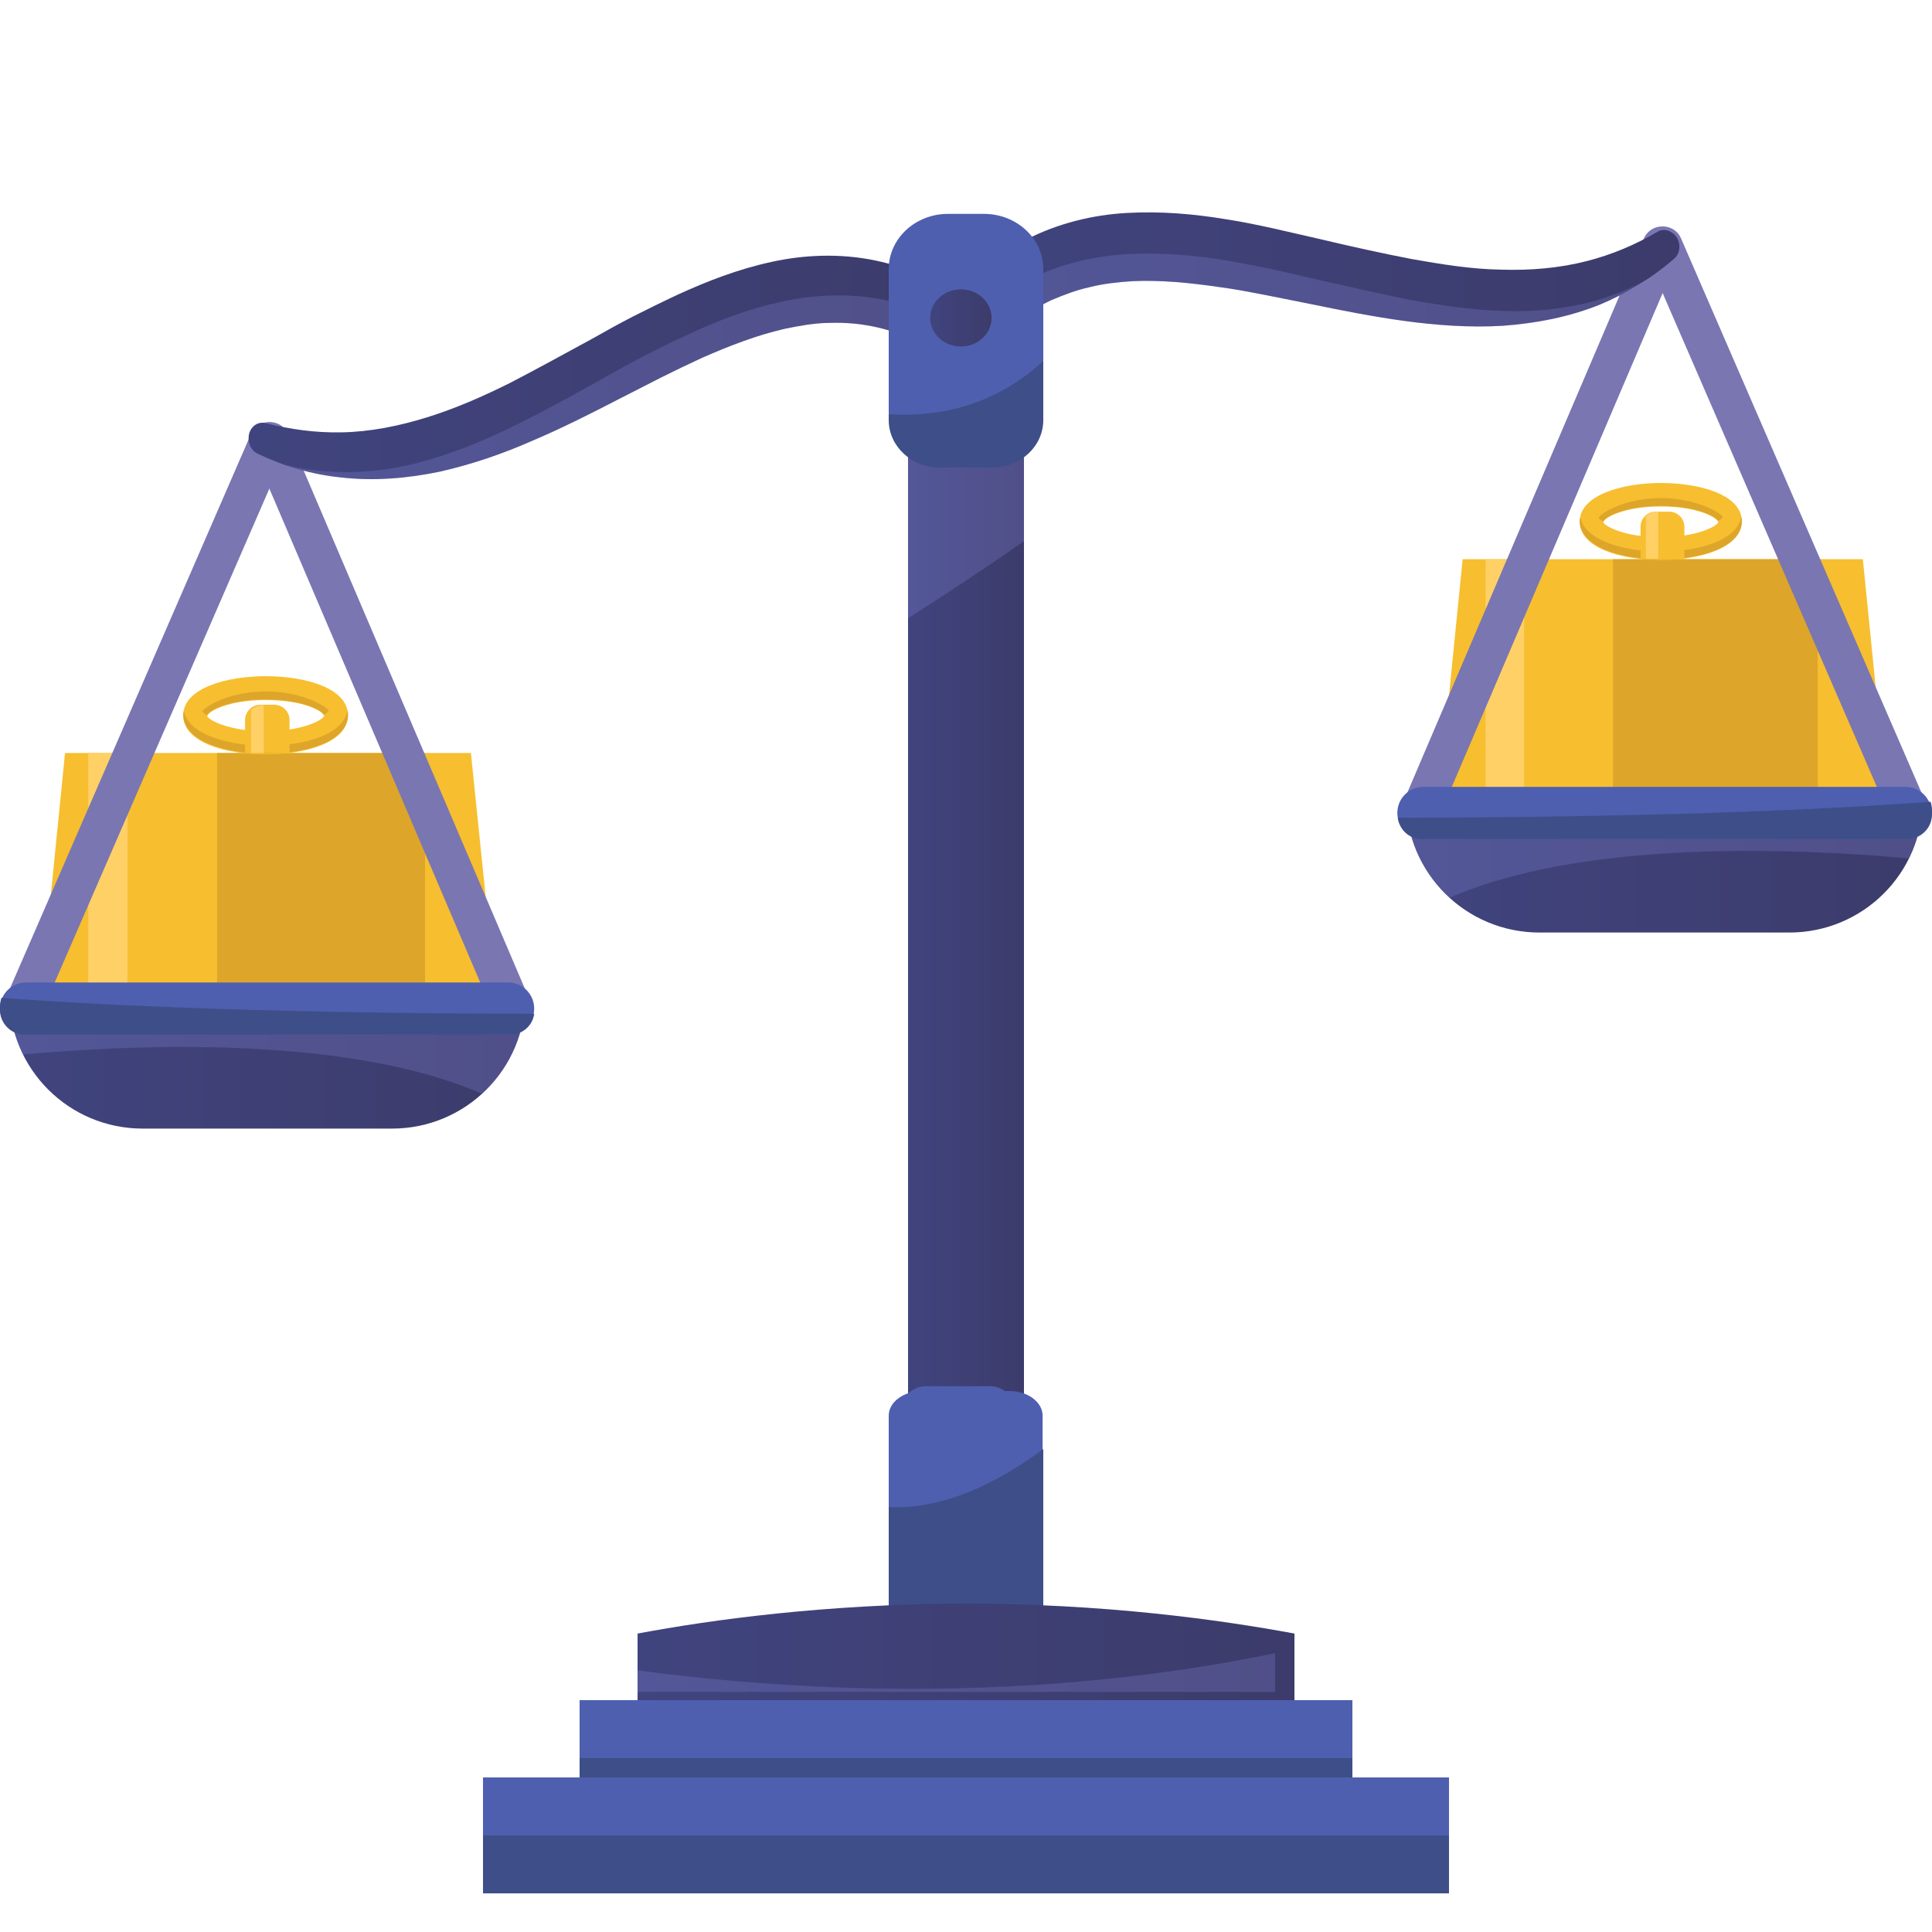 <svg width="100" height="100" viewBox="0 0 100 100" fill="none" xmlns="http://www.w3.org/2000/svg">
<g id="Frame" clip-path="url(#clip0_1130_157)">
<g id="Group">
<g id="Group_2">
<g id="Group_3">
<g id="Group_4">
<path id="Vector" d="M97.606 40.769H74.522L75.706 28.945H96.421L97.606 40.769Z" fill="#F7BE2F"/>
<path id="Vector_2" d="M94.085 28.945H83.49V40.769H94.085V28.945Z" fill="#DDA62A"/>
<path id="Vector_3" d="M78.888 28.945H76.891V40.769H78.888V28.945Z" fill="#FFD066"/>
<g id="Group_5">
<g id="Group_6">
<path id="Vector_4" d="M85.963 28.986C83.932 28.986 81.766 28.378 81.766 26.993C81.766 25.642 83.932 25 85.963 25C87.994 25 90.16 25.608 90.16 26.993C90.126 28.378 87.96 28.986 85.963 28.986ZM85.963 26.216C84.067 26.216 83.052 26.791 82.984 27.027C83.052 27.23 84.067 27.804 85.963 27.804C87.858 27.804 88.874 27.23 88.941 27.027C88.84 26.757 87.824 26.216 85.963 26.216Z" fill="#F7BE2F"/>
<path id="Vector_5" d="M85.964 25.781C84.068 25.781 82.816 26.592 82.748 26.795C82.748 26.828 82.85 26.93 82.985 26.997C83.053 26.761 84.068 26.187 85.964 26.187C87.859 26.187 88.841 26.761 88.942 26.964C89.078 26.896 89.145 26.795 89.179 26.761C89.078 26.558 87.825 25.781 85.964 25.781Z" fill="#DDA62A"/>
</g>
<g id="Group_7">
<path id="Vector_6" d="M85.963 28.548C84.067 28.548 82.003 27.974 81.799 26.758C81.799 26.825 81.766 26.893 81.766 26.96C81.766 28.312 83.932 28.954 85.963 28.954C87.994 28.954 90.16 28.346 90.16 26.96C90.16 26.893 90.16 26.825 90.126 26.758C89.889 28.008 87.858 28.548 85.963 28.548Z" fill="#DDA62A"/>
</g>
<path id="Vector_7" d="M87.148 28.951H84.914V27.261C84.914 26.856 85.252 26.484 85.693 26.484H86.403C86.81 26.484 87.182 26.822 87.182 27.261V28.951H87.148Z" fill="#F7BE2F"/>
<path id="Vector_8" d="M85.186 26.721V28.917H85.829V26.484H85.795C85.558 26.484 85.355 26.586 85.186 26.721Z" fill="#FFD066"/>
</g>
</g>
</g>
<g id="Group_8">
<g id="Group_9">
<path id="Vector_9" d="M72.777 41.375C72.777 45.185 75.866 48.268 79.683 48.268H92.617C96.434 48.268 99.523 45.185 99.523 41.375H72.777Z" fill="url(#paint0_linear_1130_157)"/>
<g id="Group_10">
<path id="Vector_10" d="M86.088 12.727L98.745 41.901" stroke="#7976B2" stroke-width="2" stroke-miterlimit="10" stroke-linecap="round"/>
<path id="Vector_11" d="M86.013 12.727L73.557 41.901" stroke="#7976B2" stroke-width="2" stroke-miterlimit="10" stroke-linecap="round"/>
</g>
<path id="Vector_12" opacity="0.2" d="M72.777 41.377C72.777 43.407 73.656 45.212 75.037 46.465C82.069 43.382 93.345 43.933 98.794 44.434C99.246 43.507 99.523 42.454 99.523 41.352H72.777V41.377Z" fill="#A1A1FF"/>
</g>
<path id="Vector_13" d="M98.62 43.434H73.682C72.929 43.434 72.326 42.832 72.326 42.08C72.326 41.328 72.929 40.727 73.682 40.727H98.62C99.373 40.727 99.976 41.328 99.976 42.08C100.001 42.832 99.373 43.434 98.62 43.434Z" fill="#4F5FAF"/>
<path id="Vector_14" d="M73.582 43.43H98.72C99.423 43.43 100.001 42.853 100.001 42.152V41.951C100.001 41.801 99.976 41.65 99.926 41.5C93.823 41.951 85.008 42.302 72.352 42.327C72.427 42.954 72.954 43.43 73.582 43.43Z" fill="#3E4E89"/>
</g>
</g>
<g id="Group_11">
<path id="Vector_15" d="M48.895 16.011C50.025 14.532 51.456 13.254 53.114 12.402C54.771 11.55 56.554 11.124 58.312 11.023C60.07 10.923 61.803 11.073 63.46 11.349C64.289 11.475 65.118 11.65 65.921 11.825C66.725 12.001 67.528 12.201 68.332 12.377C69.914 12.753 71.496 13.104 73.053 13.405C74.61 13.68 76.142 13.931 77.674 13.956C79.206 14.006 80.713 13.881 82.169 13.505C83.425 13.179 84.63 12.678 85.785 12.001C86.112 11.8 86.514 11.926 86.765 12.252C87.016 12.627 86.966 13.129 86.639 13.405C85.509 14.382 84.203 15.184 82.822 15.761C81.215 16.412 79.482 16.738 77.775 16.863C76.067 16.964 74.359 16.838 72.702 16.613C71.044 16.387 69.412 16.061 67.83 15.735L65.444 15.259C64.665 15.109 63.887 14.958 63.108 14.858C61.551 14.633 60.045 14.482 58.563 14.557C57.835 14.607 57.106 14.683 56.428 14.858C55.725 15.009 55.072 15.259 54.419 15.535C53.139 16.137 52.008 17.039 50.979 18.167L48.895 16.011Z" fill="url(#paint1_linear_1130_157)"/>
<path id="Vector_16" opacity="0.2" d="M77.698 16.089C76.166 16.039 74.635 15.813 73.078 15.537C71.52 15.236 69.963 14.861 68.356 14.51C67.553 14.334 66.749 14.134 65.945 13.958C65.142 13.783 64.313 13.632 63.484 13.482C61.827 13.206 60.094 13.056 58.336 13.156C56.578 13.256 54.77 13.682 53.138 14.535C51.932 15.161 50.827 16.014 49.873 17.016L51.003 18.169C52.033 17.041 53.163 16.139 54.444 15.537C55.071 15.236 55.749 15.011 56.453 14.861C57.156 14.71 57.859 14.61 58.587 14.56C60.044 14.485 61.576 14.635 63.133 14.861C63.911 14.986 64.69 15.111 65.468 15.262L67.854 15.738C69.461 16.064 71.068 16.39 72.726 16.615C74.383 16.841 76.091 16.966 77.799 16.866C79.506 16.765 81.214 16.44 82.846 15.763C83.751 15.387 84.629 14.911 85.458 14.359C84.428 14.936 83.349 15.362 82.219 15.663C80.737 16.014 79.23 16.164 77.698 16.089Z" fill="#A1A1FF"/>
</g>
<g id="Group_12">
<g id="Group_13">
<g id="Group_14">
<path id="Vector_17" d="M25.611 51.022H2.162L3.366 38.977H24.374L25.611 51.022Z" fill="#F7BE2F"/>
<path id="Vector_18" d="M22 38.977H11.238V50.987H22V38.977Z" fill="#DDA62A"/>
<path id="Vector_19" d="M6.597 38.977H4.568V50.987H6.597V38.977Z" fill="#FFD066"/>
<g id="Group_15">
<g id="Group_16">
<path id="Vector_20" d="M13.748 39.049C11.685 39.049 9.484 38.432 9.484 37.025C9.484 35.618 11.719 35 13.748 35C15.811 35 18.011 35.618 18.011 37.025C18.011 38.432 15.811 39.049 13.748 39.049ZM13.748 36.235C11.822 36.235 10.791 36.819 10.722 37.059C10.791 37.265 11.822 37.848 13.748 37.848C15.673 37.848 16.705 37.265 16.774 37.059C16.705 36.785 15.673 36.235 13.748 36.235Z" fill="#F7BE2F"/>
<path id="Vector_21" d="M13.749 35.789C11.823 35.789 10.551 36.613 10.482 36.819C10.482 36.853 10.586 36.956 10.723 37.025C10.792 36.784 11.823 36.201 13.749 36.201C15.674 36.201 16.671 36.784 16.774 36.99C16.912 36.922 16.981 36.819 17.015 36.784C16.912 36.578 15.674 35.789 13.749 35.789Z" fill="#DDA62A"/>
</g>
<g id="Group_17">
<path id="Vector_22" d="M13.748 38.6C11.822 38.6 9.725 38.017 9.519 36.781C9.519 36.85 9.484 36.919 9.484 36.987C9.484 38.36 11.685 39.012 13.748 39.012C15.811 39.012 18.011 38.394 18.011 36.987C18.011 36.919 18.011 36.85 17.977 36.781C17.771 38.051 15.708 38.6 13.748 38.6Z" fill="#DDA62A"/>
</g>
<path id="Vector_23" d="M14.953 38.982H12.684V37.266C12.684 36.854 13.027 36.477 13.474 36.477H14.197C14.609 36.477 14.987 36.82 14.987 37.266V38.982H14.953Z" fill="#F7BE2F"/>
<path id="Vector_24" d="M12.994 36.748V38.979H13.647V36.508H13.613C13.372 36.508 13.132 36.611 12.994 36.748Z" fill="#FFD066"/>
</g>
</g>
</g>
<g id="Group_18">
<g id="Group_19">
<path id="Vector_25" d="M27.197 51.523C27.197 55.333 24.108 58.416 20.291 58.416H7.383C3.565 58.416 0.477 55.333 0.477 51.523H27.197Z" fill="url(#paint2_linear_1130_157)"/>
<g id="Group_20">
<path id="Vector_26" d="M13.912 22.852L1.23 52.026" stroke="#7976B2" stroke-width="2" stroke-miterlimit="10" stroke-linecap="round"/>
<path id="Vector_27" d="M13.988 22.852L26.444 52.026" stroke="#7976B2" stroke-width="2" stroke-miterlimit="10" stroke-linecap="round"/>
</g>
<path id="Vector_28" opacity="0.2" d="M27.197 51.525C27.197 53.555 26.318 55.36 24.936 56.613C17.905 53.53 6.629 54.082 1.179 54.583C0.727 53.656 0.451 52.603 0.451 51.5L27.197 51.525Z" fill="#A1A1FF"/>
</g>
<path id="Vector_29" d="M1.356 53.559H26.293C27.047 53.559 27.649 52.957 27.649 52.205C27.649 51.453 27.047 50.852 26.293 50.852H1.356C0.603 50.852 0 51.453 0 52.205C0 52.957 0.603 53.559 1.356 53.559Z" fill="#4F5FAF"/>
<path id="Vector_30" d="M26.419 53.553H1.281C0.578 53.553 0 52.977 0 52.275V52.1C0 51.949 0.025 51.799 0.075 51.648C6.178 52.1 14.992 52.45 27.649 52.476C27.574 53.077 27.047 53.553 26.419 53.553Z" fill="#3E4E89"/>
</g>
</g>
<g id="Group_21">
<path id="Vector_31" d="M50.351 15.812C48.869 14.71 47.136 13.857 45.303 13.482C43.495 13.106 41.637 13.181 39.929 13.557C38.196 13.933 36.589 14.559 35.057 15.261C34.304 15.612 33.55 15.988 32.797 16.364C32.069 16.74 31.34 17.141 30.637 17.542C29.206 18.319 27.799 19.096 26.393 19.823C24.987 20.525 23.555 21.151 22.099 21.602C20.642 22.053 19.16 22.354 17.654 22.379C16.348 22.404 15.042 22.229 13.761 21.903C13.384 21.803 13.033 22.029 12.907 22.404C12.782 22.831 12.958 23.307 13.334 23.482C14.69 24.134 16.147 24.56 17.629 24.71C19.361 24.911 21.094 24.761 22.777 24.41C24.434 24.034 26.041 23.482 27.573 22.805C29.105 22.154 30.587 21.402 32.044 20.65L34.203 19.547C34.906 19.196 35.635 18.845 36.338 18.52C37.769 17.893 39.201 17.341 40.632 17.016C41.36 16.865 42.064 16.74 42.767 16.715C43.47 16.69 44.173 16.715 44.876 16.84C46.258 17.066 47.614 17.642 48.894 18.444L50.351 15.812Z" fill="url(#paint3_linear_1130_157)"/>
<path id="Vector_32" opacity="0.2" d="M22.651 23.657C24.107 23.206 25.539 22.579 26.945 21.878C28.352 21.176 29.758 20.399 31.189 19.597C31.892 19.196 32.621 18.795 33.349 18.419C34.077 18.043 34.831 17.667 35.609 17.316C37.141 16.589 38.748 15.987 40.481 15.611C42.189 15.236 44.047 15.16 45.855 15.536C47.186 15.812 48.492 16.338 49.672 17.04L48.894 18.444C47.613 17.642 46.257 17.065 44.876 16.84C44.173 16.739 43.469 16.689 42.766 16.714C42.063 16.739 41.335 16.865 40.632 17.015C39.2 17.341 37.769 17.892 36.337 18.519C35.634 18.845 34.906 19.196 34.203 19.547L32.043 20.649C30.587 21.401 29.105 22.153 27.573 22.805C26.041 23.482 24.434 24.033 22.776 24.409C21.119 24.76 19.361 24.91 17.628 24.71C16.649 24.61 15.669 24.384 14.74 24.058C15.895 24.334 17.051 24.459 18.206 24.434C19.713 24.409 21.194 24.133 22.651 23.657Z" fill="#A1A1FF"/>
</g>
<g id="Group_22">
<path id="Vector_33" d="M53 19H47V80H53V19Z" fill="url(#paint4_linear_1130_157)"/>
<path id="Vector_34" opacity="0.2" d="M53 28.006V19H47V32C49 30.721 51.044 29.39 53 28.006Z" fill="#A1A1FF"/>
<path id="Vector_35" d="M52.537 85.51H46.66V73.003C46.66 72.301 47.238 71.75 47.916 71.75H51.256C51.959 71.75 52.511 72.326 52.511 73.003V85.51H52.537Z" fill="#4F5FAF"/>
<path id="Vector_36" d="M54 86H46V73.275C46 72.561 46.786 72 47.709 72H52.256C53.214 72 53.966 72.587 53.966 73.275V86H54Z" fill="#4F5FAF"/>
<path id="Vector_37" d="M54 75C51.538 76.825 48.769 78.135 46 78.007V86H54V75Z" fill="#3E4E89"/>
<path id="Vector_38" d="M70 88H30V92H70V88Z" fill="#4F5FAF"/>
<path id="Vector_39" d="M70 91H30V92H70V91Z" fill="#3E4E89"/>
<path id="Vector_40" d="M75 92H25V98H75V92Z" fill="#4F5FAF"/>
<path id="Vector_41" d="M75 95H25V98H75V95Z" fill="#3E4E89"/>
<path id="Vector_42" d="M67 88H33V84.553C36.844 83.833 42.651 83.038 49.78 83C57.148 83 63.115 83.833 67 84.553C67 85.689 67 86.826 67 88Z" fill="url(#paint5_linear_1130_157)"/>
<path id="Vector_43" opacity="0.2" d="M33 86.459V87.57H66C66 86.904 66 86.237 66 85.57C58.265 87.163 46.993 88.311 33 86.459Z" fill="#A1A1FF"/>
<g id="Group_23">
<path id="Vector_44" d="M50.929 24.204H49.071C47.374 24.204 46 22.926 46 21.347V13.928C46 12.349 47.374 11.07 49.071 11.07H50.929C52.626 11.07 54 12.349 54 13.928V21.347C54 22.926 52.626 24.204 50.929 24.204Z" fill="#4F5FAF"/>
<path id="Vector_45" d="M49.734 17.934C50.611 17.934 51.323 17.272 51.323 16.455C51.323 15.639 50.611 14.977 49.734 14.977C48.856 14.977 48.145 15.639 48.145 16.455C48.145 17.272 48.856 17.934 49.734 17.934Z" fill="url(#paint6_linear_1130_157)"/>
<path id="Vector_46" d="M51.36 24.202C52.815 24.202 54 23.099 54 21.745V18.688C52.087 20.442 49.502 21.645 46 21.445V21.745C46 23.099 47.185 24.202 48.64 24.202H51.36Z" fill="#3E4E89"/>
</g>
</g>
</g>
</g>
<defs>
<linearGradient id="paint0_linear_1130_157" x1="72.778" y1="44.821" x2="99.523" y2="44.821" gradientUnits="userSpaceOnUse">
<stop stop-color="#40447E"/>
<stop offset="0.996" stop-color="#3C3B6B"/>
</linearGradient>
<linearGradient id="paint1_linear_1130_157" x1="48.895" y1="14.579" x2="86.924" y2="14.579" gradientUnits="userSpaceOnUse">
<stop stop-color="#40447E"/>
<stop offset="0.996" stop-color="#3C3B6B"/>
</linearGradient>
<linearGradient id="paint2_linear_1130_157" x1="0.477" y1="54.969" x2="27.197" y2="54.969" gradientUnits="userSpaceOnUse">
<stop stop-color="#40447E"/>
<stop offset="0.996" stop-color="#3C3B6B"/>
</linearGradient>
<linearGradient id="paint3_linear_1130_157" x1="12.868" y1="19.016" x2="50.352" y2="19.016" gradientUnits="userSpaceOnUse">
<stop stop-color="#40447E"/>
<stop offset="0.996" stop-color="#3C3B6B"/>
</linearGradient>
<linearGradient id="paint4_linear_1130_157" x1="47" y1="49.495" x2="53" y2="49.495" gradientUnits="userSpaceOnUse">
<stop stop-color="#40447E"/>
<stop offset="0.996" stop-color="#3C3B6B"/>
</linearGradient>
<linearGradient id="paint5_linear_1130_157" x1="33.001" y1="85.5" x2="67.001" y2="85.5" gradientUnits="userSpaceOnUse">
<stop stop-color="#40447E"/>
<stop offset="0.996" stop-color="#3C3B6B"/>
</linearGradient>
<linearGradient id="paint6_linear_1130_157" x1="48.145" y1="16.455" x2="51.323" y2="16.455" gradientUnits="userSpaceOnUse">
<stop stop-color="#40447E"/>
<stop offset="0.996" stop-color="#3C3B6B"/>
</linearGradient>
<clipPath id="clip0_1130_157">
<rect width="100" height="100" fill="white"/>
</clipPath>
</defs>
</svg>
